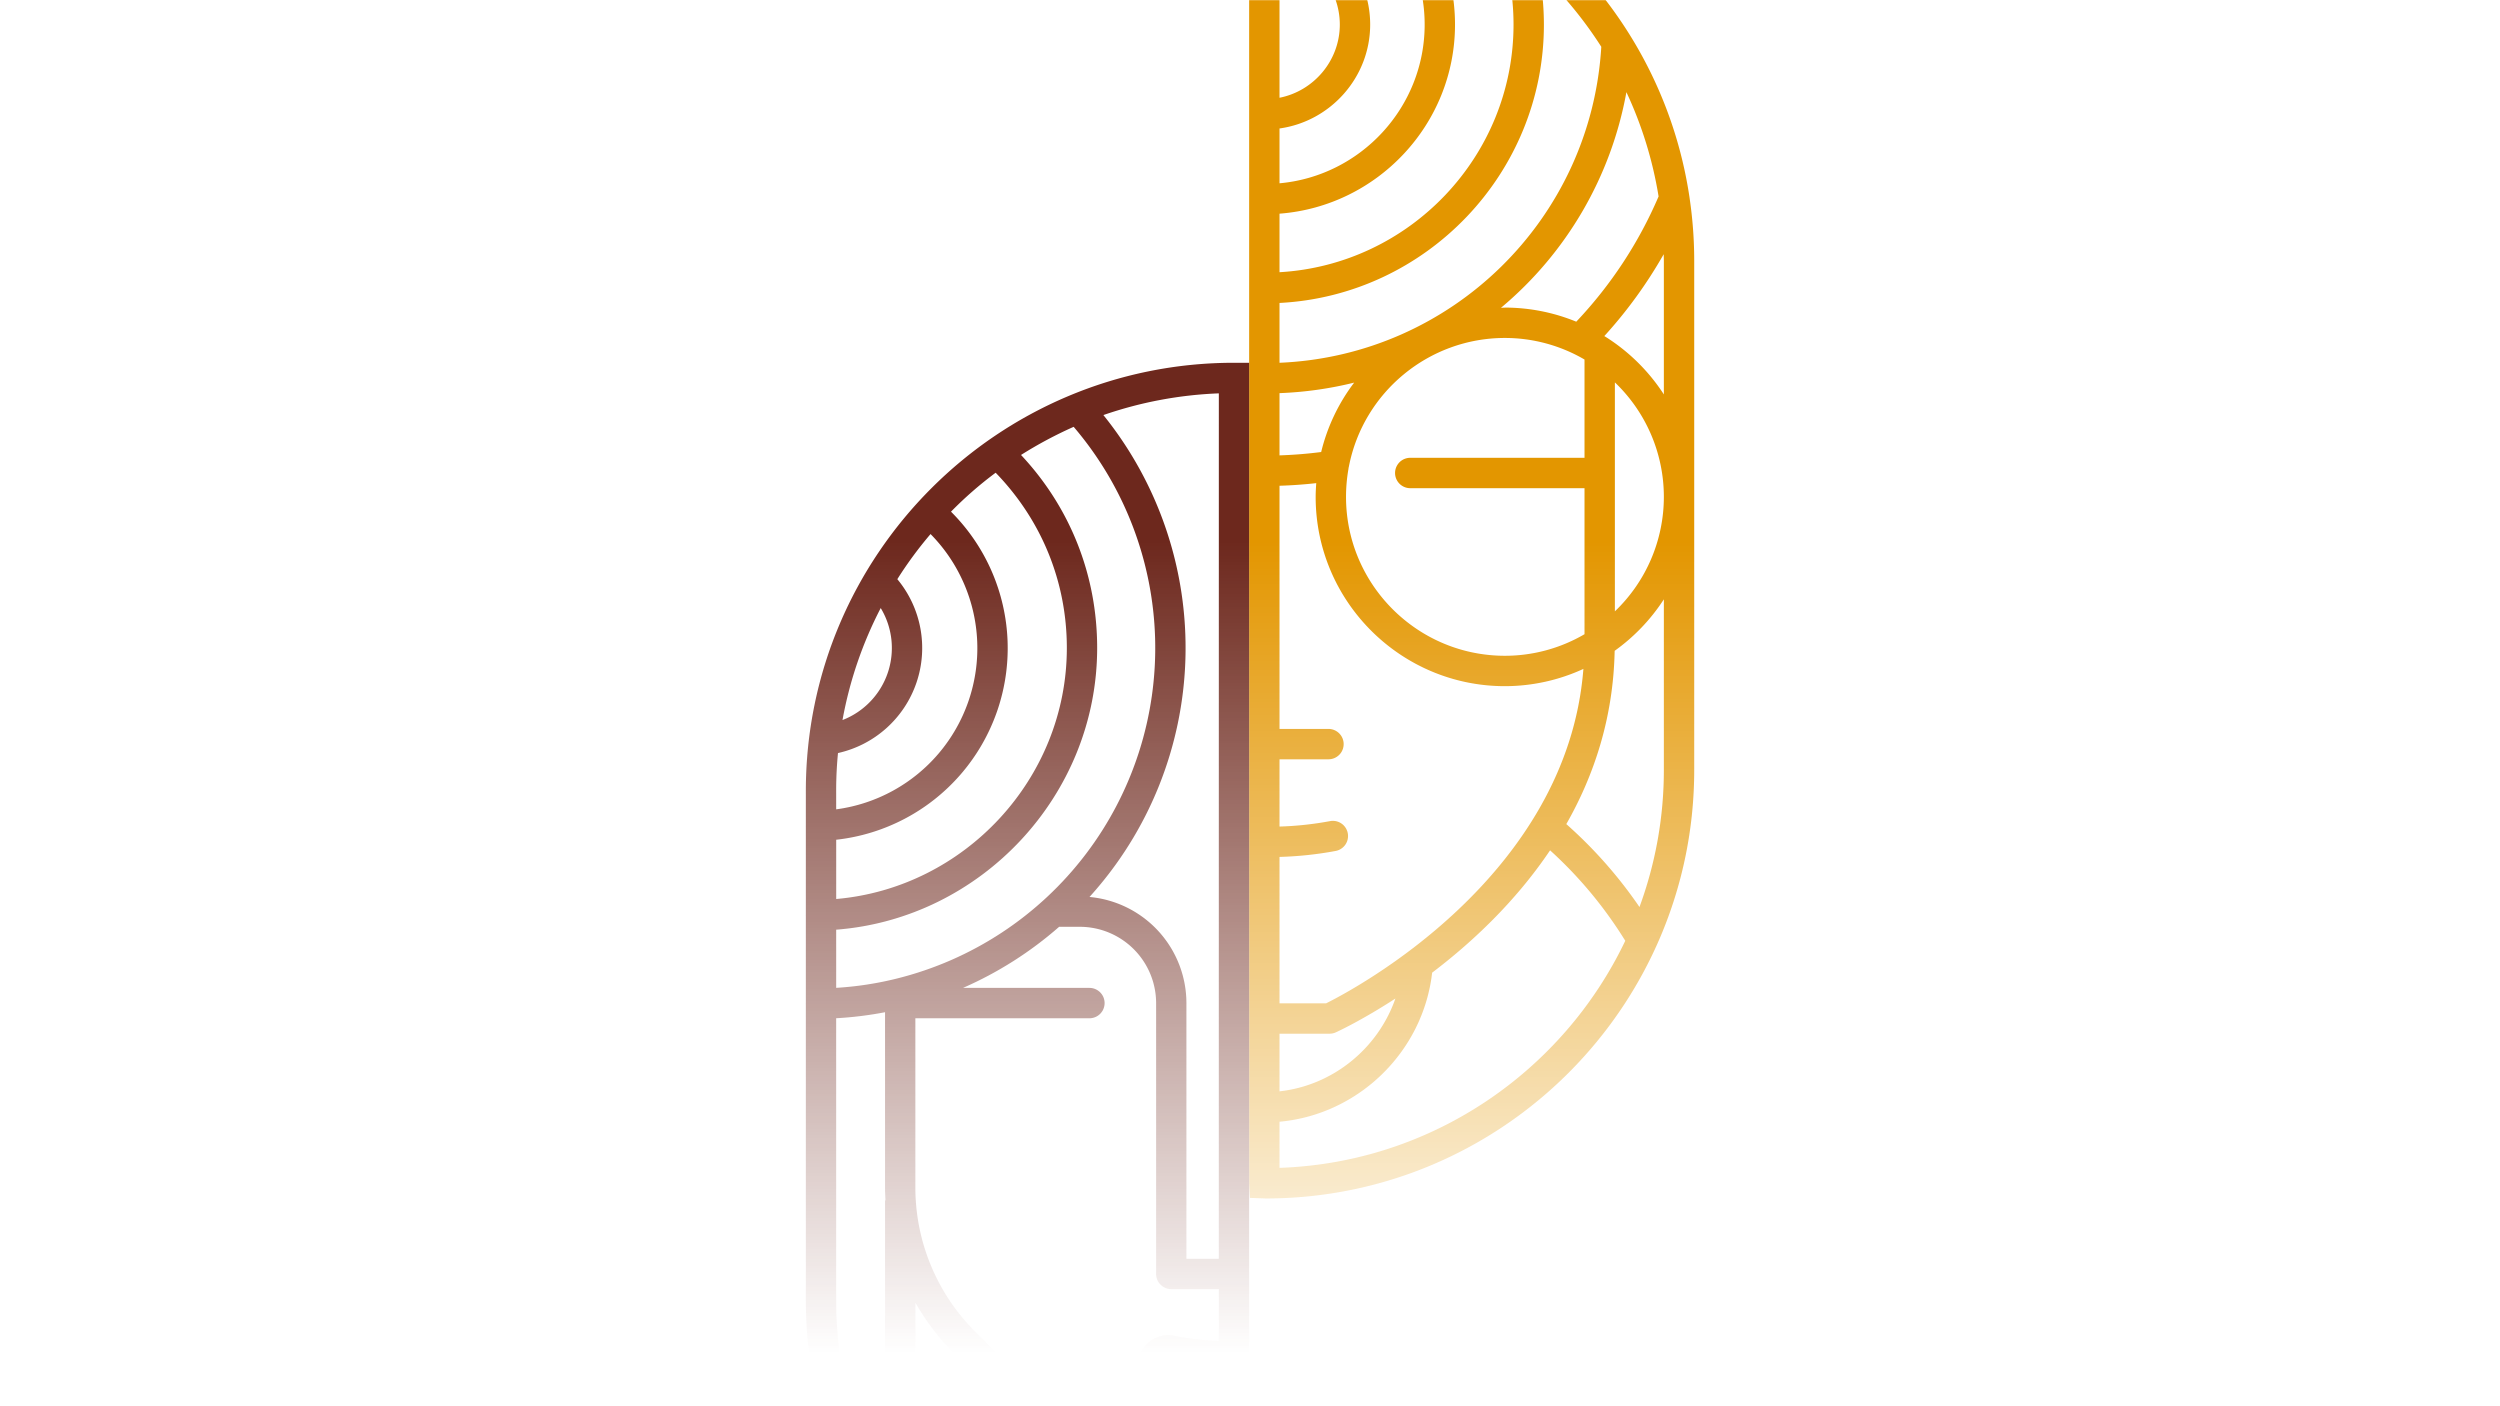<svg id="Calque_1" data-name="Calque 1" xmlns="http://www.w3.org/2000/svg" xmlns:xlink="http://www.w3.org/1999/xlink" viewBox="0 0 2880 1620"><defs><style>.cls-1{fill:url(#Dégradé_sans_nom_24);}.cls-2{fill:#fff;}.cls-3{fill:none;}.cls-4{mask:url(#mask);}.cls-5{clip-path:url(#clip-path);}.cls-6{fill:#e39600;}.cls-7{fill:#6d281d;}</style><linearGradient id="Dégradé_sans_nom_24" x1="1460.56" y1="0.5" x2="1460.56" y2="1559.29" gradientUnits="userSpaceOnUse"><stop offset="0.4" stop-color="#fff"/><stop offset="1" stop-opacity="0"/></linearGradient><mask id="mask" x="0" y="-193.38" width="2880" height="2184.05" maskUnits="userSpaceOnUse"><rect class="cls-1" x="735.92" y="0.5" width="1449.29" height="1630.66"/><path class="cls-2" d="M2184.7,1V1630.66H736.42V1H2184.7m1-1H735.42V1631.66H2185.7V0Z"/></mask><clipPath id="clip-path"><rect class="cls-3" width="2880" height="1620"/></clipPath></defs><title>fond1</title><g class="cls-4"><g class="cls-5"><g id="VI"><path class="cls-6" d="M1946.43,228.24c0-.31-.1-.59-.12-.9C1911-10.39,1705.54-193.38,1458.12-193.38l-19.1,0V1363.1l.82,16.86,18.28.67c272.19,0,493.62-221.43,493.62-493.6V300.23A495.41,495.41,0,0,0,1946.43,228.24Zm-29.67,72V454.37a219.66,219.66,0,0,0-66.46-65.91c-.27-.12-.47-.33-.74-.44l-1.39-.85a526.26,526.26,0,0,0,68.4-94.3C1916.61,295.33,1916.76,297.76,1916.76,300.23Zm-389.12,855.62H1474V987.17a413.83,413.83,0,0,0,64.73-6.88,17.48,17.48,0,1,0-6.55-34.35A379.65,379.65,0,0,1,1474,952.2V874.72h56.39a17.49,17.49,0,0,0,0-35H1474V559.58q21.26-.65,42.32-3c-.37,5.27-.68,10.56-.68,15.83,0,120.23,97.82,218.05,218,218.05a216.47,216.47,0,0,0,90.43-19.88C1805.36,1010.25,1559.21,1140.17,1527.64,1155.85ZM1725.27-72.28a285,285,0,0,1,18.32,100.57c0,151.86-119.67,276.64-269.59,285.3V246.15c112.77-8.56,202.17-103.13,202.17-217.89,0-65-28.63-123.23-73.75-163.33A457.65,457.65,0,0,1,1725.27-72.28ZM1522,520.72c-15.88,2.07-31.92,3.34-48,3.88V452.9a423.31,423.31,0,0,0,86-12.12A216.39,216.39,0,0,0,1522,520.72ZM1474-56.15a86.17,86.17,0,0,1,69.46,84.41c0,41.58-30,76.56-69.46,84.36Zm167.2,84.41c0,95.51-73.71,174.45-167.2,182.9V148c58.8-8.16,104.44-58.94,104.44-119.76S1533.18-83,1474-91.4v-63.28C1567.59-146.23,1641.2-67.46,1641.2,28.26ZM1474,1190.83h57.66a17.6,17.6,0,0,0,7.31-1.6c3.71-1.71,31.15-14.6,68.53-38.92-19.93,57.37-71.83,100.12-133.5,106.92Zm351.36-663.44H1624.62a17.49,17.49,0,1,0,0,35h200.74V730.6a181.69,181.69,0,0,1-91.68,24.86c-100.94,0-183.06-82.12-183.06-183.07a186.62,186.62,0,0,1,2.72-31.7,15.38,15.38,0,0,0,.22-1.76c.16-.56.31-1.14.42-1.74,16.7-85.67,92.27-147.86,179.7-147.86a181.78,181.78,0,0,1,91.68,24.85Zm-91.68-173c-1.53,0-3,.17-4.55.2a421.75,421.75,0,0,0,144.48-248.43,455.14,455.14,0,0,1,37.08,120.14,490.93,490.93,0,0,1-94.83,144.29A216.79,216.79,0,0,0,1733.68,354.35ZM1474,417.92V349c169.24-8.67,304.57-149.53,304.57-320.66a322,322,0,0,0-6-61.62,461.78,461.78,0,0,1,72.12,87.18C1832.82,252.7,1672.16,409.62,1474,417.92Zm0,927.46v-53.15c91-8.24,165.43-80.52,175.82-171.72,44.93-34.07,95.5-80.93,135.86-140.93a483.73,483.73,0,0,1,86.63,104.21C1800.68,1233.94,1649.79,1339.32,1474,1345.38Zm414.68-300.49a517,517,0,0,0-84.29-95.53c32.1-56.34,54.2-122.8,55.69-199.62a219.69,219.69,0,0,0,56.68-59.32V887A456.26,456.26,0,0,1,1888.68,1044.89Zm-28.34-340.62V440.52a182.33,182.33,0,0,1,0,263.75Z"/></g><g id="AU"><path class="cls-7" d="M1421.54,417.92c-272,0-493.21,221.16-493.21,493.21v40.54c0,.11-.05.2-.05.31s.05.14.05.22v102.29c0,.13-.07.24-.07.37a2.46,2.46,0,0,1,.07.29v101c0,.12-.07.22-.07.35a2.64,2.64,0,0,1,.07.3v340.64c0,271.91,221.16,493.22,493.21,493.22H1439V417.92ZM1228.4,1688.52a288,288,0,0,1-67.55,174.4v-242Zm32.19,32.21,75.07,75.11A17.49,17.49,0,0,0,1348,1801h56V1955.3a456.48,456.48,0,0,1-219.63-65.85l-.3-.2A322.17,322.17,0,0,0,1260.59,1720.73Zm94.67,45.28-199.49-199.59-.11-.11-32.43-32.45A234.44,234.44,0,0,1,1055,1383.13c-.37-5-.5-10.05-.5-15.07v-195H1255a17.48,17.48,0,0,0,0-35H1109.39a428.55,428.55,0,0,0,110.73-70.38H1244a88,88,0,0,1,87.85,87.85v312.07a17.48,17.48,0,0,0,17.48,17.48h54.79v59.73a335.55,335.55,0,0,1-51.73-6c-18.73-3.77-37.18,8.67-41,27.54a35,35,0,0,0,27.54,41.11,422.64,422.64,0,0,0,65.15,7.41V1766Zm-392-593a417.94,417.94,0,0,0,56.31-6.94v202c0,4.67.21,9.28.47,13.87a17.13,17.13,0,0,0-.47,2.37v333a454.62,454.62,0,0,1-56.31-219.84Zm0-261.88q0-22,2.1-43.61v0a124,124,0,0,0,68.36-200.3A450.15,450.15,0,0,1,1072,615.23,187.29,187.29,0,0,1,963.28,932.36Zm51.35-210.62a89,89,0,0,1-44.06,129,457.19,457.19,0,0,1,44-128.95ZM963.28,1071c167.29-12.88,300.65-155,300.65-324.6,0-83.66-31-161.81-87.72-222.28a475.09,475.09,0,0,1,60.65-32.42,392.4,392.4,0,0,1-204,635.67A384.6,384.6,0,0,1,963.28,1138Zm440.79,379.13h-37.32v-294.6a122.86,122.86,0,0,0-111.65-122.22,427.27,427.27,0,0,0,16-555.16l0,0a460.13,460.13,0,0,1,133-25ZM1147,544.57c52.81,54.47,82,125.51,82,201.87,0,150.46-117.67,276.38-265.7,289.21V967.39a222,222,0,0,0,132.25-377.93l.14-.15A437.58,437.58,0,0,1,1147,544.57Zm-92.41,1226.84V1500.74a269.38,269.38,0,0,0,44,57.83L1125.9,1586v261.29l0,0a462.93,462.93,0,0,1-71.3-75.77Z"/></g></g></g></svg>